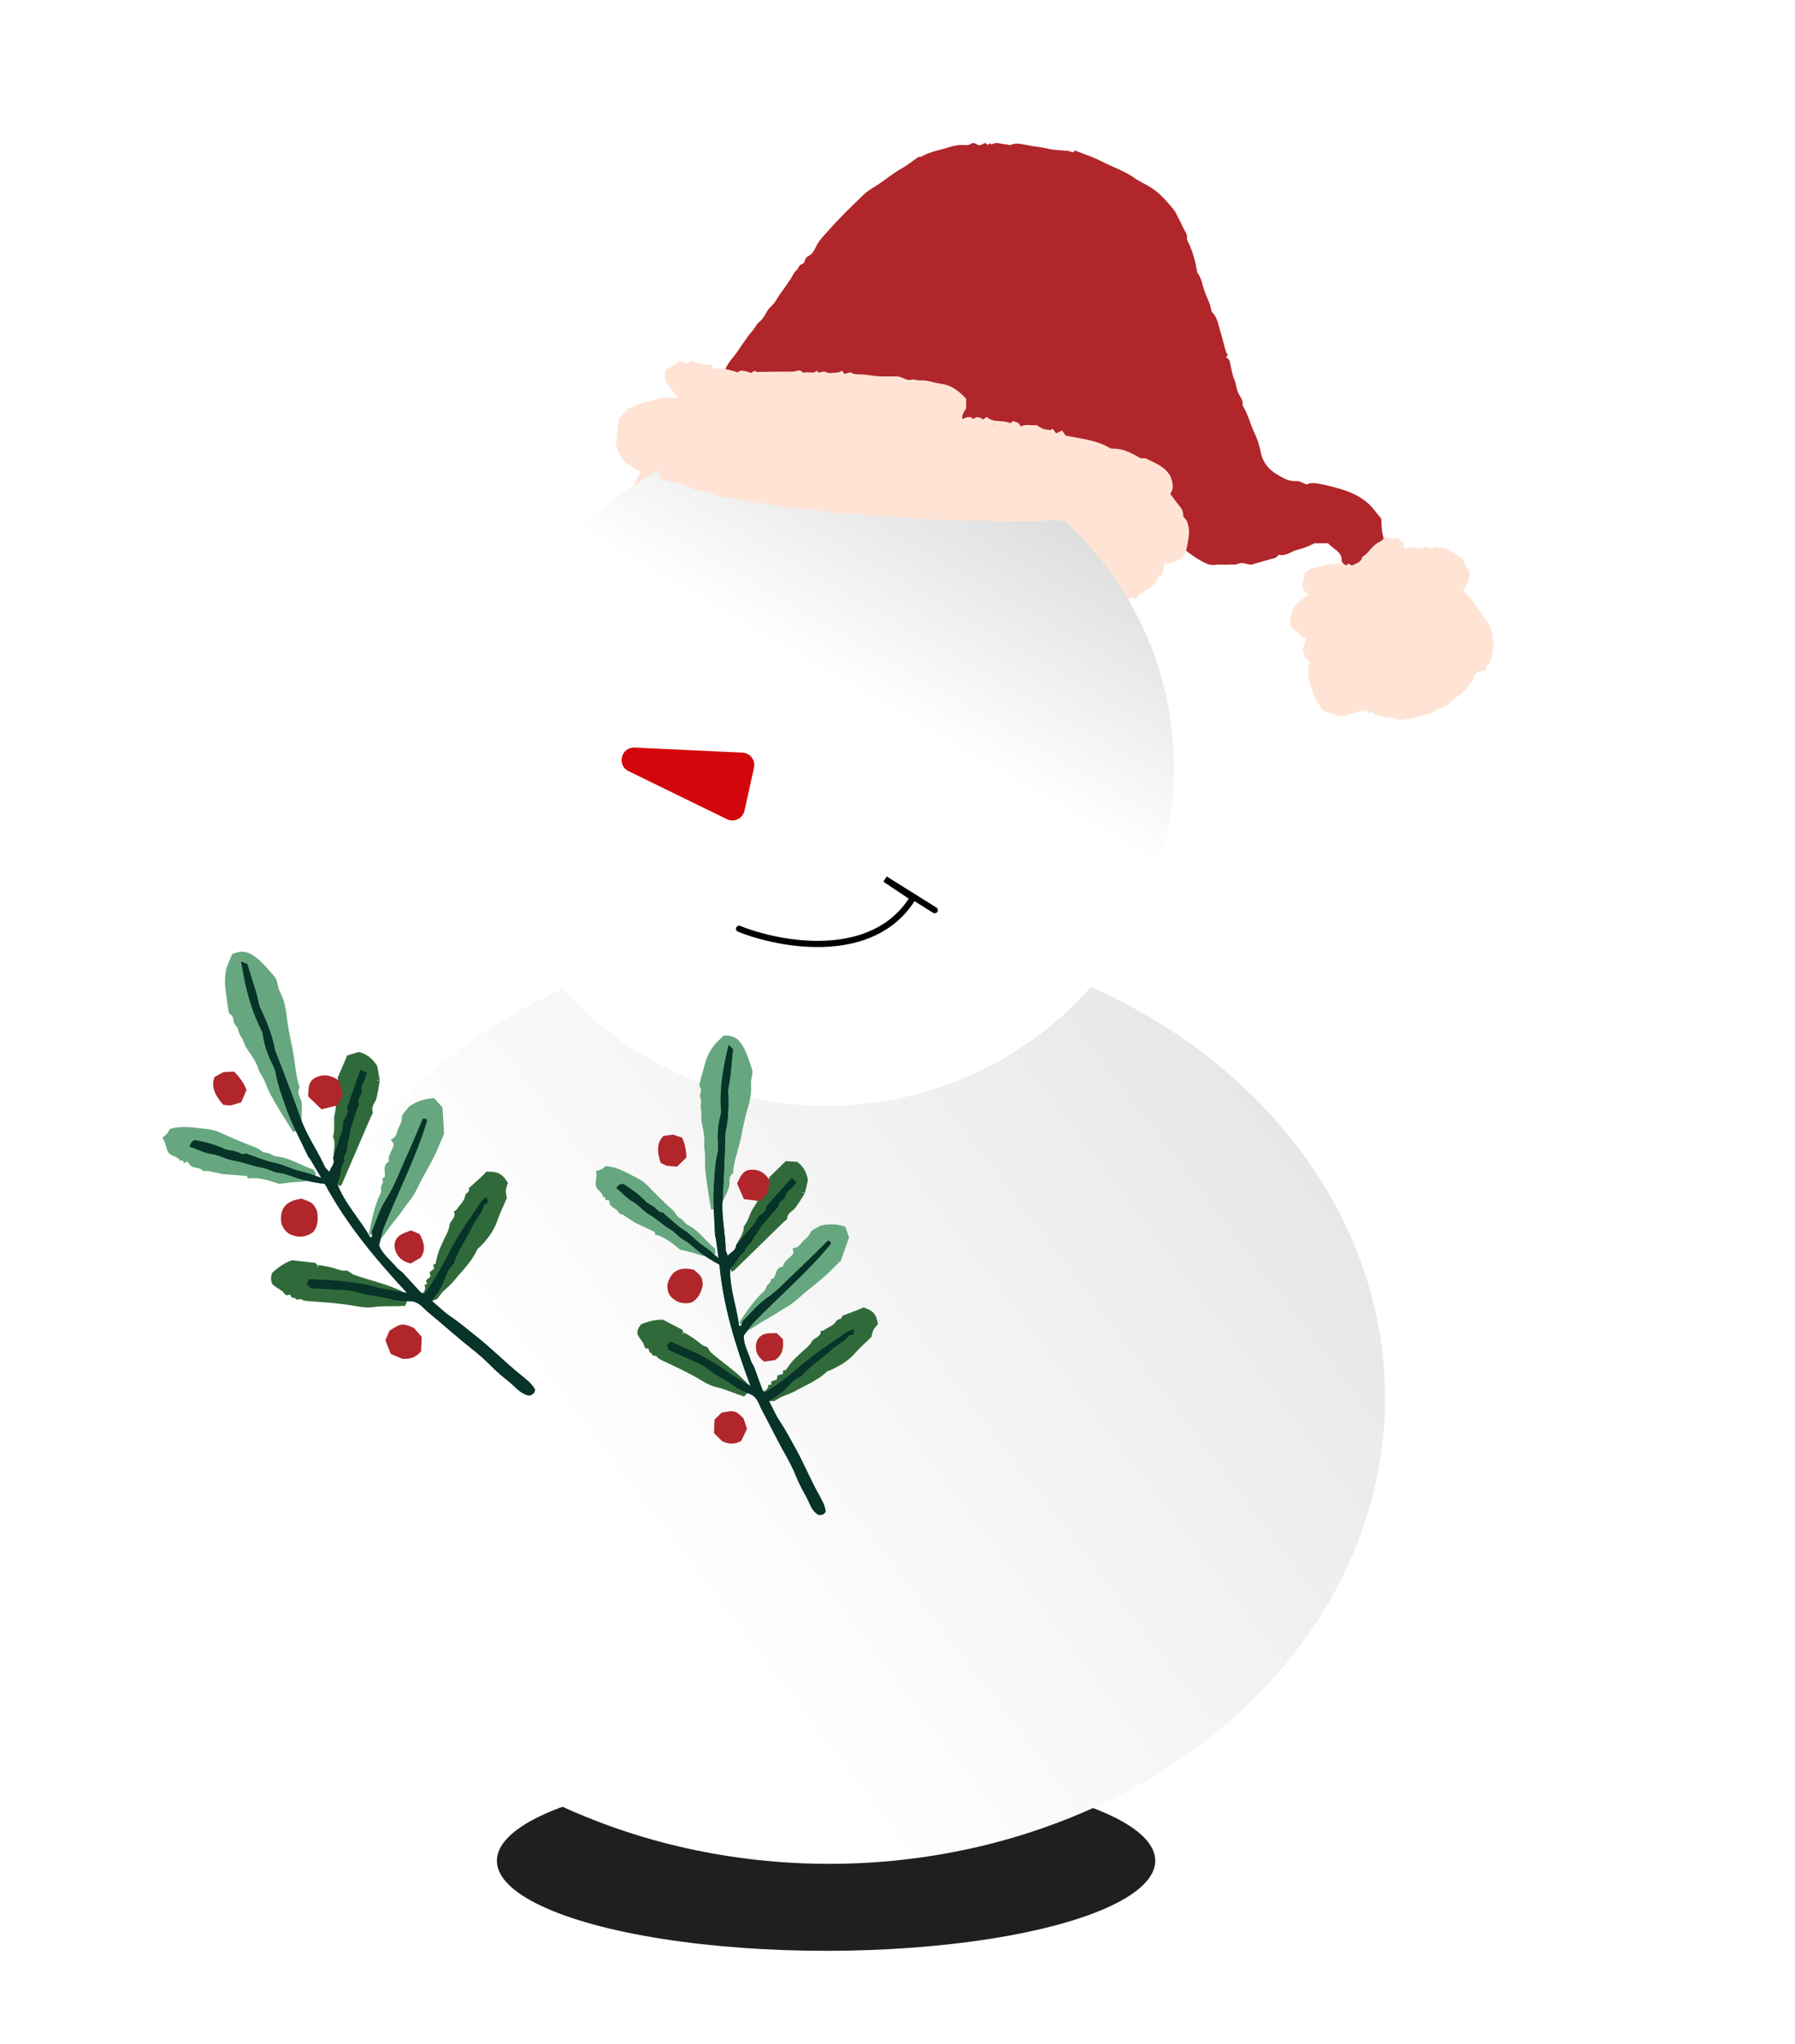 <svg width="289" height="329" viewBox="0 0 289 329" fill="none" xmlns="http://www.w3.org/2000/svg">
<g filter="url(#filter0_f_6123_56437)">
<ellipse cx="133" cy="299.5" rx="53" ry="14.5" fill="#1E2020"/>
</g>
<ellipse cx="133.5" cy="225" rx="89.5" ry="75" fill="url(#paint0_linear_6123_56437)"/>
<path d="M178.241 77.008C178.107 76.888 177.872 76.68 177.641 76.472C177.146 77.015 176.517 76.683 175.962 76.786C175.47 75.833 174.428 76.175 173.676 75.879C172.547 75.434 171.281 75.303 170.086 74.999C169.241 74.784 168.325 74.692 167.442 74.608C166.854 74.551 166.31 74.438 165.755 74.269C165.208 74.103 164.69 73.884 164.068 73.919C163.569 73.947 163.052 73.746 162.549 73.63C162.151 73.538 161.76 73.379 161.358 73.329C160.926 73.277 160.483 73.319 160.084 73.167C159.209 72.902 158.338 72.634 157.463 72.369C157.291 72.493 157.124 72.609 156.96 72.726C155.712 72.055 154.42 71.748 153.028 71.737C151.442 71.723 149.915 71.285 148.366 71.024C148.276 71.01 148.209 70.883 148.131 70.809C148.012 70.911 147.893 71.014 147.774 71.116C146.649 70.54 145.431 70.925 144.043 70.742C143.979 70.639 143.812 70.371 143.704 70.195H140.475C140.3 69.979 140.103 69.732 139.906 69.488C139.716 69.654 139.596 69.757 139.418 69.909C139.03 69.725 138.617 69.527 138.152 69.305C138.055 69.358 137.895 69.453 137.619 69.609C137.373 69.397 137.105 69.164 136.834 68.927C136.726 69.022 136.606 69.128 136.435 69.277C136.178 69.157 135.903 69.026 135.62 68.892C135.441 69.008 135.27 69.118 135.214 69.153C134.495 69.037 133.877 68.934 133.061 68.803C132.991 68.715 132.786 68.472 132.577 68.221C130.879 68.588 129.42 67.706 127.837 67.621C127.461 67.112 127.156 67.875 126.761 67.67C126.452 67.511 126.083 67.451 125.744 67.346C123.942 66.77 122.077 67.148 120.222 67.01C120.047 66.844 119.85 66.657 119.738 66.551C118.856 66.364 118.029 67.165 117.251 66.403H114.272C114.108 66.248 113.951 66.099 113.788 65.947C113.817 65.513 113.709 65.1 114.052 64.645C114.249 64.38 114.194 63.9 114.562 63.593C114.782 63.409 114.979 63.112 115.024 62.844C115.139 62.127 115.661 61.598 115.91 60.991C116.156 60.387 116.573 59.893 116.83 59.307C117.105 58.682 117.541 58.103 117.984 57.563C119.146 56.151 119.988 54.534 121.216 53.153C121.607 52.712 121.779 52.151 122.352 51.72C122.851 51.346 123.194 50.615 123.551 50.025C123.912 49.432 124.527 49.054 124.851 48.497C125.607 47.201 126.575 46.039 127.375 44.779C127.64 44.359 127.804 43.819 128.183 43.547C128.6 43.25 128.541 42.668 129.174 42.481C129.673 42.333 129.479 41.482 130.205 41.185C130.708 40.98 131.092 40.324 131.337 39.787C131.874 38.608 132.845 37.732 133.672 36.79C135.34 34.88 137.21 33.125 139.038 31.342C139.85 30.552 140.911 30.033 141.842 29.387C142.888 28.659 143.882 27.844 145.014 27.205C146.009 26.647 146.902 25.934 147.911 25.238C147.975 25.238 148.179 25.298 148.299 25.228C149.777 24.37 151.479 24.137 153.072 23.614C153.549 23.459 153.985 23.413 154.446 23.349C155.12 23.261 155.85 23.576 156.487 23.056C156.606 22.958 157.042 23.06 157.221 23.198C157.746 23.604 158.107 23.23 158.591 23C158.729 23.088 158.896 23.201 159.079 23.318C159.172 23.24 159.287 23.138 159.403 23.039C159.477 23.109 159.555 23.184 159.648 23.272C160.386 22.756 161.157 23.194 161.92 23.226C162.181 23.236 162.486 23.41 162.687 23.328C163.499 22.997 164.24 23.124 165.085 23.304C166.303 23.565 167.561 23.65 168.79 23.946C169.814 24.19 170.905 24.176 171.963 24.296C172.208 24.324 172.443 24.448 172.722 24.539C172.778 24.49 172.897 24.391 173.08 24.232C174.506 24.8 176.029 25.27 177.407 25.994C178.624 26.633 179.916 27.106 181.127 27.738C181.629 27.999 182.117 28.26 182.579 28.606C183.428 29.242 184.459 29.619 185.36 30.22C186.407 30.919 187.293 31.759 188.053 32.666C188.522 33.228 189.103 33.768 189.412 34.474C189.687 35.099 190.086 35.678 190.328 36.313C190.607 37.04 191.292 37.655 191.088 38.53C191.959 40.214 192.484 41.994 192.748 43.851C193.497 44.776 193.564 45.941 193.977 46.982C194.394 48.027 194.904 49.044 195.072 50.166C196.066 51.081 196.144 52.377 196.524 53.52C196.859 54.541 197.06 55.61 197.399 56.638C197.459 56.818 197.589 56.98 197.69 57.153C197.611 57.238 197.507 57.347 197.407 57.457C197.615 57.654 197.809 57.838 197.947 57.969C198.215 59.088 198.334 60.196 198.762 61.181C199.067 61.88 199.034 62.632 199.384 63.293C199.712 63.907 200.196 64.472 200.047 65.231C200.937 66.608 201.253 68.21 201.964 69.665C202.456 70.668 202.791 71.769 203.007 72.864C203.324 74.48 204.314 75.617 205.692 76.422C206.593 76.952 207.531 77.531 208.749 77.432C209.252 77.393 209.792 77.778 210.361 77.986C210.976 77.665 211.624 77.739 212.394 77.87C213.53 78.06 214.625 78.367 215.708 78.675C217.399 79.155 219 79.893 220.296 81.05C221.03 81.707 221.584 82.537 222.385 83.483C222.445 84.196 222.396 85.181 222.638 86.096C223.014 87.518 222.757 88.966 222.996 90.364C223.148 91.271 223.286 92.161 223.26 93.068C223.249 93.396 223.081 93.721 222.97 94.099C223.078 94.353 223.208 94.667 223.402 95.126C223.014 95.328 222.623 95.532 222.236 95.734C221.998 95.928 221.555 95.928 221.424 95.928C219.775 95.504 218.948 94.466 217.976 93.587V92.722C217.302 91.924 216.669 91.169 215.995 90.371C216.2 88.821 214.603 88.387 213.835 87.448H211.616C210.715 87.928 209.78 88.27 208.764 88.531C207.784 88.786 206.976 89.605 205.9 89.29C205.621 89.555 205.427 89.739 205.383 89.778C204.161 90.12 203.122 90.41 202.087 90.699C201.842 90.77 201.588 90.907 201.346 90.886C200.732 90.837 199.995 90.473 199.537 90.681C198.87 90.989 198.263 90.833 197.634 90.886C196.975 90.943 196.293 90.819 195.645 90.918C194.651 91.066 193.903 90.537 193.158 90.145C192.197 89.644 191.374 88.909 190.481 88.291C190.034 87.981 189.382 87.875 189.33 87.197C188.57 87.186 188.477 86.53 188.183 86.099C187.174 84.627 186.131 83.169 185.591 81.464C185.569 79.511 184.053 78.773 182.787 77.887C182.43 77.637 181.927 77.389 181.518 77.425C180.415 77.517 179.399 77.139 178.233 76.998L178.241 77.008Z" fill="#B0262B"/>
<path d="M187.516 90.777C187.327 91.547 187.159 92.214 186.988 92.906C186.861 92.8 186.746 92.705 186.582 92.567C186.202 94.23 184.683 94.879 183.398 95.695C183.149 95.85 182.97 96.751 182.337 96.069C181.935 96.27 181.54 96.493 181.127 96.669C180.71 96.846 180.266 97.107 179.838 97.111C178.796 97.118 177.868 97.58 176.841 97.637C176.178 97.675 175.534 97.923 174.875 98.053C174.569 98.117 174.204 98.244 173.944 98.148C172.38 97.591 170.939 97.986 169.501 98.555C169.021 98.329 168.187 98.329 167.39 98.555C167.271 98.452 167.152 98.346 167.036 98.247C166.917 98.35 166.798 98.456 166.627 98.604C166.459 98.526 166.273 98.438 166.008 98.314C165.271 98.456 164.649 98.173 164.325 98.364C163.763 98.692 163.551 97.986 163.022 98.198C162.557 98.385 161.935 98.254 161.384 98.219C161.257 98.212 161.145 98.021 161.078 97.961C160.576 98.06 160.073 98.3 159.678 98.194C159.287 98.088 158.904 98.166 158.528 98.057C158.23 97.969 157.813 97.827 157.604 97.947C156.558 98.562 155.504 98.24 154.562 97.88C153.895 97.623 153.218 98.311 152.666 97.693C151.933 98.117 151.318 97.51 150.637 97.464C150.268 97.439 149.874 97.404 149.494 97.333C148.399 97.121 147.263 97.125 146.157 96.966C145.666 96.895 145.208 96.63 144.716 96.45C144.098 96.807 143.376 96.765 142.646 96.525C142.259 96.397 141.737 96.009 141.54 96.129C141.082 96.408 140.829 95.995 140.475 96.03C140.036 96.076 139.593 96.041 139.15 96.041C138.677 95.593 138.099 95.462 137.437 95.391C136.081 95.25 134.733 95.021 133.396 94.766C132.957 94.682 132.559 94.406 132.011 94.156C131.62 94.156 131.065 94.156 130.514 94.156C129.885 93.446 129.017 93.259 128.105 93.22C127.252 93.181 126.385 93.333 125.584 92.902C125.227 92.708 124.851 92.539 124.463 92.348C124.43 92.443 124.363 92.627 124.292 92.828C123.901 92.525 123.797 92.094 123.588 92.044C122.482 91.79 121.566 91.112 120.386 90.978C119.358 90.858 118.338 90.47 117.522 89.799C115.869 89.315 114.432 88.691 112.994 88.069C112.384 87.681 111.848 87.158 111.315 86.639H110.615C110.209 86.219 109.8 85.799 109.36 85.344C109.189 85.471 109.081 85.549 108.947 85.647C108.135 85.164 107.871 84.119 106.906 83.773C106.634 82.961 105.778 82.809 105.134 82.587C103.879 82.152 103.015 81.496 102.419 80.334C101.972 79.466 102.289 78.618 102.091 77.859C102.445 77.224 102.754 76.662 103.112 76.013C102.345 75.515 101.496 75.021 100.714 74.449C99.898 73.852 99.775 72.821 99.146 71.995C99.28 70.611 99.425 69.15 99.585 67.515C100.055 66.961 100.654 66.251 101.209 65.598C101.492 65.598 101.708 65.662 101.816 65.588C102.996 64.79 104.396 64.634 105.752 64.331C106.143 64.242 106.497 64.006 106.888 63.829C107.524 64.182 108.262 63.964 109.125 64.062C108.727 63.533 108.403 63.123 108.101 62.696C107.781 62.244 107.483 61.782 107.104 61.21V59.66C107.852 59.159 108.668 58.611 109.461 58.082C110.161 58.424 110.786 58.661 111.308 58.025C112.406 58.477 113.43 58.901 114.599 58.636C114.689 58.88 114.756 59.06 114.856 59.332C116.156 59.222 117.433 59.459 118.74 59.942C118.9 59.861 119.135 59.642 119.351 59.656C119.809 59.688 120.297 59.773 120.699 59.967C121.134 60.175 121.391 59.377 121.797 59.868C123.756 59.847 125.718 59.801 127.677 59.819C128.172 59.822 128.731 59.325 129.196 59.932C129.252 60.006 129.516 59.967 129.676 59.942C130.295 59.847 130.991 60.211 131.523 59.649C131.855 60.359 132.447 59.561 132.983 59.889C133.452 60.175 134.272 59.967 134.934 59.939C135.124 59.932 135.307 59.787 135.556 59.678C135.675 59.819 135.843 60.017 135.988 60.186C136.383 60.098 136.826 59.861 137.02 59.981C137.627 60.355 138.267 60.211 138.893 60.271C139.79 60.355 140.68 60.518 141.577 60.567C142.516 60.62 143.458 60.574 144.4 60.581C144.556 60.581 144.716 60.61 144.865 60.656C145.45 60.832 146.124 61.288 146.593 61.143C147.204 60.956 147.64 61.277 148.168 61.231C149.282 61.139 150.328 61.619 151.4 61.754C153.013 61.955 154.137 62.745 155.169 63.794C155.281 63.911 155.403 64.016 155.552 64.158V65.729C155.28 66.219 154.785 66.71 154.953 67.452C155.586 67.183 156.163 66.865 156.714 67.452C157.239 66.964 157.746 67.137 158.271 67.533C158.446 67.406 158.613 67.286 158.866 67.106C159.909 68.112 161.451 67.529 162.691 68.119C162.81 68.02 162.929 67.918 163.115 67.759C163.547 67.981 164.191 67.967 164.296 68.656C165.145 68.221 166.064 68.525 166.869 68.419C167.282 68.652 167.621 68.895 168.001 69.04C168.321 69.16 168.689 69.167 169.162 69.242C169.14 69.259 169.255 69.16 169.457 68.994C169.646 69.242 169.844 69.489 170.045 69.75C170.391 69.588 170.663 69.46 171.013 69.294C171.203 69.573 171.382 69.838 171.56 70.103C174.044 70.643 176.58 70.798 178.822 72.193C180.516 72.193 181.424 72.479 183.636 73.76C183.968 73.76 184.299 73.76 184.441 73.76C185.908 74.551 187.461 74.989 188.421 76.609C188.652 77.347 189.192 78.378 188.406 79.494C188.704 79.889 189.021 80.281 189.304 80.691C189.777 81.386 190.54 81.919 190.484 82.911C190.466 83.233 190.957 83.55 191.099 83.91C191.586 85.153 191.49 86.089 191.154 87.734C191.024 88.383 190.991 89.037 190.518 89.527C189.866 90.202 189.01 90.562 188.056 90.71C187.855 90.742 187.65 90.759 187.524 90.773L187.516 90.777ZM159.894 68.221C160.006 68.327 160.114 68.327 160.226 68.327C160.114 68.221 160.006 68.221 159.894 68.221Z" fill="#FFE4D6"/>
<path d="M210.905 106.42C210.733 106.318 210.424 106.138 210.134 105.965C210.022 105.513 209.91 105.036 209.761 104.426C209.817 104.256 209.933 103.935 210.033 103.61C210.119 103.335 210.19 103.056 210.29 102.692C210.119 102.678 209.862 102.653 209.639 102.632C209.3 102.244 209.05 101.728 208.629 101.513C207.553 100.969 207.62 100.147 207.814 99.254C207.896 98.869 208.019 98.491 208.123 98.106C208.618 96.962 209.884 96.486 210.726 95.532C210.532 95.48 210.383 95.441 210.193 95.388C209.154 94.396 210.044 93.259 210.059 92.157C210.417 91.928 210.8 91.681 211.065 91.511C212.141 91.268 213.105 91.052 214.062 90.826C214.338 90.759 214.606 91.067 214.93 90.745C215.086 90.59 215.567 90.685 215.894 90.728C216.233 90.773 216.796 91.042 216.859 90.954C217.231 90.434 217.384 91.126 217.805 90.975C218.296 90.668 219.167 90.533 219.331 89.633C220.43 89.033 220.869 87.773 222.065 87.247C222.489 87.059 222.802 86.65 223.167 86.343C223.725 86.968 224.511 86.456 225.118 86.66C225.423 86.929 225.706 87.176 226.038 87.466V88.274C226.466 88.168 226.805 88.083 227.207 87.984C227.337 88.03 227.572 88.193 227.806 88.189C228.372 88.175 228.998 88.394 229.486 87.914C230.007 88.352 230.532 88.33 231.068 87.939C231.567 88.348 232.226 88.041 232.722 88.235C233.429 88.51 234.047 88.994 234.703 89.393C234.963 89.552 235.213 89.721 235.589 89.969C235.671 90.191 235.779 90.569 235.946 90.918C236.095 91.232 236.308 91.518 236.606 91.999C236.803 93.036 236.133 94.067 235.608 95.133C237.328 96.577 238.117 98.325 239.264 99.818C239.934 100.694 240.307 101.626 240.277 102.727C240.266 103.151 240.687 103.656 240.549 103.995C240.132 105.033 240.478 106.335 239.346 107.144C239.197 107.25 239.253 107.617 239.212 107.864C238.389 108.168 237.201 108.051 237.265 109.375C236.404 110.145 236.036 111.296 234.96 111.906C234.461 112.192 234.01 112.591 233.619 113.008C232.789 113.901 231.43 113.94 230.555 114.759C230.365 114.936 229.97 114.921 229.672 114.996C228.559 115.271 227.456 115.635 226.321 115.786C225.736 115.864 224.995 116.115 224.474 115.507C223.431 115.716 222.489 115.133 221.469 115.172C221.271 114.989 221.078 114.801 220.854 114.59C220.746 114.671 220.635 114.756 220.497 114.861C220.281 114.667 220.054 114.462 219.83 114.261C219.715 114.36 219.599 114.455 219.484 114.551C219.395 114.466 219.316 114.392 219.227 114.307C218.013 114.876 217.012 115.186 215.865 115.225C214.781 115.264 214.029 114.53 213.046 114.427C212.595 113.714 212.078 113.033 211.716 112.281C211.337 111.49 211.035 110.653 210.838 109.806C210.581 108.719 210.584 107.613 210.908 106.413L210.905 106.42Z" fill="#FFE4D6"/>
<ellipse cx="133" cy="123.5" rx="56" ry="54.5" fill="url(#paint1_linear_6123_56437)"/>
<path d="M102.176 120.332L119.533 121.139C120.772 121.197 121.66 122.357 121.393 123.568L119.866 130.487C119.587 131.751 118.199 132.421 117.036 131.853L101.206 124.127C99.254 123.175 100.006 120.231 102.176 120.332Z" fill="#D3070B"/>
<path d="M119 149.5C125.667 152.167 140.6 154.9 147 144.5L142.5 141.5L150.5 146.5" stroke="black" stroke-linecap="round"/>
<path d="M183.151 80.945C182.98 81.246 182.829 81.506 182.674 81.776C182.56 81.735 182.455 81.698 182.307 81.644C181.965 82.293 180.593 82.546 179.433 82.865C179.208 82.925 179.046 83.277 178.475 83.011C178.112 83.089 177.755 83.176 177.382 83.245C177.006 83.314 176.606 83.416 176.219 83.417C175.278 83.42 174.44 83.6 173.513 83.623C172.914 83.638 172.332 83.734 171.737 83.785C171.462 83.81 171.132 83.859 170.897 83.822C169.485 83.605 168.184 83.759 166.886 83.981C166.452 83.892 165.699 83.892 164.98 83.981C164.872 83.941 164.765 83.899 164.66 83.861C164.553 83.901 164.445 83.942 164.291 84C164.139 83.97 163.971 83.935 163.732 83.887C163.067 83.942 162.505 83.832 162.213 83.906C161.705 84.034 161.514 83.759 161.036 83.841C160.616 83.915 160.055 83.864 159.557 83.85C159.443 83.847 159.342 83.773 159.281 83.749C158.827 83.788 158.373 83.882 158.017 83.84C157.664 83.799 157.318 83.829 156.978 83.786C156.709 83.752 156.333 83.697 156.144 83.744C155.2 83.984 154.248 83.858 153.398 83.718C152.796 83.617 152.184 83.886 151.686 83.644C151.024 83.81 150.469 83.573 149.854 83.555C149.521 83.545 149.165 83.531 148.822 83.504C147.834 83.421 146.808 83.423 145.81 83.361C145.366 83.333 144.952 83.23 144.509 83.159C143.951 83.299 143.298 83.282 142.639 83.188C142.29 83.139 141.819 82.987 141.641 83.034C141.227 83.143 140.999 82.982 140.679 82.996C140.283 83.013 139.883 83 139.483 83C139.056 82.825 138.534 82.774 137.936 82.746C136.712 82.691 135.495 82.602 134.288 82.502C133.892 82.469 133.532 82.362 133.038 82.264C132.685 82.264 132.184 82.264 131.686 82.264C131.118 81.987 130.335 81.914 129.511 81.899C128.741 81.884 127.958 81.943 127.235 81.775C126.912 81.699 126.572 81.633 126.223 81.558C126.193 81.596 126.132 81.667 126.068 81.746C125.715 81.627 125.621 81.459 125.433 81.44C124.434 81.341 123.607 81.076 122.541 81.024C121.614 80.977 120.692 80.825 119.956 80.564C118.463 80.375 117.166 80.131 115.868 79.888C115.317 79.737 114.833 79.533 114.352 79.33H113.72C113.353 79.166 112.983 79.002 112.587 78.825C112.432 78.874 112.335 78.905 112.214 78.943C111.481 78.754 111.242 78.347 110.371 78.212C110.126 77.895 109.352 77.835 108.771 77.749C107.638 77.579 106.858 77.323 106.32 76.87C105.917 76.531 106.202 76.2 106.024 75.904C106.344 75.656 106.623 75.437 106.945 75.183C106.253 74.989 105.486 74.796 104.78 74.573C104.044 74.34 103.933 73.938 103.365 73.615C103.486 73.075 103.617 72.505 103.762 71.867C104.185 71.65 104.726 71.373 105.227 71.118C105.483 71.118 105.678 71.143 105.775 71.114C106.841 70.803 108.105 70.742 109.329 70.624C109.682 70.589 110.001 70.497 110.354 70.428C110.929 70.566 111.595 70.481 112.375 70.519C112.015 70.312 111.723 70.153 111.45 69.986C111.161 69.809 110.892 69.629 110.549 69.406V68.801C111.225 68.605 111.961 68.392 112.677 68.185C113.31 68.319 113.874 68.411 114.345 68.163C115.337 68.339 116.261 68.505 117.317 68.401C117.398 68.496 117.458 68.567 117.549 68.673C118.722 68.63 119.875 68.722 121.056 68.911C121.2 68.879 121.412 68.794 121.607 68.799C122.02 68.812 122.461 68.845 122.824 68.921C123.217 69.002 123.449 68.691 123.816 68.882C125.584 68.874 127.356 68.856 129.124 68.863C129.571 68.864 130.076 68.67 130.496 68.907C130.546 68.936 130.785 68.921 130.93 68.911C131.488 68.874 132.116 69.016 132.597 68.797C132.896 69.074 133.431 68.762 133.915 68.89C134.339 69.002 135.078 68.921 135.677 68.91C135.848 68.907 136.013 68.85 136.238 68.808C136.346 68.863 136.497 68.94 136.628 69.006C136.985 68.972 137.385 68.879 137.56 68.926C138.108 69.072 138.686 69.016 139.251 69.039C140.061 69.072 140.864 69.136 141.675 69.155C142.522 69.176 143.372 69.158 144.223 69.16C144.364 69.16 144.509 69.171 144.643 69.189C145.171 69.258 145.78 69.436 146.203 69.38C146.755 69.307 147.148 69.432 147.625 69.414C148.63 67.794 149.575 67.982 150.543 68.034C151.999 68.113 153.015 68.421 153.946 68.831C154.047 68.876 154.158 68.918 154.292 68.973V69.586C154.047 69.777 153.6 69.969 153.751 70.258C154.322 70.153 154.843 70.029 155.341 70.258C155.815 70.068 156.272 70.135 156.746 70.29C156.904 70.24 157.056 70.193 157.284 70.123C158.226 70.516 159.617 70.288 160.737 70.519C160.845 70.48 160.952 70.44 161.12 70.378C161.51 70.465 162.092 70.459 162.186 70.728C162.953 70.558 163.783 70.677 164.509 70.636C164.882 70.727 165.188 70.822 165.531 70.878C165.82 70.925 166.153 70.928 166.58 70.957C166.56 70.964 166.664 70.925 166.846 70.86C167.017 70.957 167.195 71.053 167.377 71.155C167.69 71.092 167.935 71.042 168.251 70.977C168.422 71.086 168.584 71.189 168.745 71.293C170.988 71.504 173.277 73.148 175.301 73.692C176.831 73.692 177.651 73.804 179.648 74.304C179.947 74.304 180.247 74.304 180.374 74.304C181.699 74.613 183.101 74.784 183.968 75.416C184.177 75.704 184.664 76.106 183.955 76.542C184.224 76.696 184.51 76.849 184.765 77.009C185.192 77.28 185.881 77.488 185.831 77.875C185.814 78.001 186.258 78.125 186.386 78.265C186.826 78.75 186.739 79.115 186.436 79.758C186.318 80.011 186.288 80.266 185.861 80.457C185.273 80.721 184.499 80.861 183.639 80.919C183.457 80.931 183.272 80.938 183.158 80.944L183.151 80.945ZM158.212 70.558C158.313 70.6 158.41 70.6 158.511 70.6C158.41 70.558 158.313 70.558 158.212 70.558Z" fill="#FFE4D6"/>
<path d="M51.085 203.615C52.439 203.726 53.58 204.047 54.707 204.402C55.059 204.511 55.351 204.57 55.739 204.512C56.026 204.467 56.393 204.858 56.85 205.134C59.672 206.167 62.566 206.685 65.083 208.046C65.335 208.336 65.559 208.596 65.792 208.865L65.212 210.214C65.091 210.21 64.929 210.186 64.768 210.2C63.239 210.329 61.709 210.139 60.157 210.385C58.876 210.588 57.443 210.239 56.08 210.033C54.219 209.751 52.338 209.63 50.461 209.481C49.759 209.424 49.061 209.477 48.409 209.105C48.285 209.035 48.031 209.181 47.838 209.23C47.382 208.823 47.267 208.879 47.155 208.941C46.772 208.648 46.734 208.506 46.693 208.358C46.504 208.408 46.316 208.455 46.126 208.506C45.686 208.189 45.627 207.968 45.483 207.859C44.978 207.484 44.395 207.194 43.935 206.777C43.724 206.583 43.673 206.174 43.638 205.854C43.61 205.594 43.712 205.323 43.779 204.925C44.762 203.97 45.825 203.276 46.966 202.844C48.295 202.992 49.472 203.124 50.783 203.273C50.791 203.277 50.923 203.455 51.083 203.618C51.052 203.766 51.094 203.889 51.137 204.011C51.23 203.837 51.169 203.724 51.083 203.618L51.085 203.615Z" fill="#316A3A"/>
<path d="M48.424 181.743C47.911 181.935 47.569 182.065 47.207 182.199C45.824 180.028 44.562 178.069 43.477 176.025C43.102 175.317 42.857 174.525 42.503 173.778C42.217 173.187 41.77 172.666 41.591 172.007C41.423 171.396 41.063 170.821 40.732 170.262C40.383 169.67 39.933 169.136 39.591 168.538C39.322 168.067 39.212 167.511 38.924 167.053C38.656 166.631 38.432 166.257 38.344 165.745C38.261 165.283 37.676 164.883 37.614 164.425C37.55 163.941 37.563 163.563 37.073 163.268C36.904 163.166 36.812 162.853 36.778 162.625C36.592 161.413 36.421 160.199 36.273 158.982C36.103 157.617 36.303 156.089 36.757 155.035C36.968 154.544 37.179 154.054 37.39 153.564C38.792 152.941 39.921 153.058 41.261 154.139C42.408 155.059 43.281 156.161 44.21 157.207C44.749 157.81 44.661 158.888 45.07 159.645C45.814 161.027 46.054 162.523 46.216 163.981C46.409 165.714 46.824 167.406 47.153 169.109C47.536 171.097 47.573 173.139 48.261 175.081C47.644 175.957 48.496 176.727 48.569 177.56C48.69 178.966 48.471 180.316 48.423 181.746L48.424 181.743Z" fill="#66A77F"/>
<path d="M61.313 199.416L59.409 198.611C59.872 196.345 60.263 194.088 61.301 192.013C61.435 191.743 61.291 191.351 61.351 191.032C61.416 190.693 61.765 190.261 61.643 190.07C61.331 189.581 61.936 189.632 61.959 189.337C62.026 188.516 61.568 187.525 62.619 186.98C62.364 185.949 63.213 185.253 63.401 184.174C63.301 184.014 63.113 183.703 62.919 183.386C63.904 183.11 63.852 182.26 64.12 181.659C64.369 181.102 64.714 180.595 64.705 179.868C64.697 179.328 65.371 178.794 65.837 178.124C67.107 177.247 68.465 176.796 69.912 176.772C70.326 177.234 70.743 177.698 71.239 178.253C71.317 179.514 71.403 180.897 71.505 182.461C71.044 183.534 70.55 184.806 69.955 186.031C69.353 187.271 68.652 188.469 67.994 189.681C67.362 190.843 66.87 192.112 66.05 193.133C65.216 194.174 64.515 195.307 63.647 196.334C62.83 197.304 62.156 198.417 61.311 199.411L61.313 199.416Z" fill="#66A77F"/>
<path d="M26.116 183.144C26.441 182.864 26.723 182.673 26.934 182.423C27.116 182.212 27.216 181.937 27.331 181.733C29.252 181.107 31.148 181.509 33.026 181.689C33.846 181.765 34.642 181.928 35.427 182.286C37.338 183.16 39.273 183.996 41.24 184.728C41.808 184.937 42.117 185.495 42.825 185.525C43.396 185.548 43.953 186.076 44.536 186.135C46.723 186.354 48.499 187.646 50.506 188.264C50.658 188.555 50.796 188.814 50.895 189.004C50.121 190.223 48.931 190.173 47.775 190.246C46.913 190.299 46.059 190.426 44.949 190.549C43.467 190.083 41.745 189.425 39.919 189.685C39.831 189.478 39.783 189.366 39.745 189.276C38.506 189.183 37.283 189.093 35.741 188.976C35.208 188.855 34.352 188.641 33.492 188.469C33.22 188.415 32.773 188.588 32.667 188.456C32.114 187.791 31.139 188.127 30.593 187.53C30.445 187.368 30.343 187.163 30.22 186.985C29.958 187.066 29.789 187.121 29.617 187.174C29.571 187.081 29.519 186.98 29.408 186.763C29.309 186.782 29.18 186.807 29.001 186.844C28.636 186.027 27.477 186.212 27.026 185.351C26.654 184.635 26.697 183.83 26.127 183.14L26.116 183.144Z" fill="#66A77F"/>
<path d="M70.407 209.073C70.206 209.15 69.866 209.276 69.465 209.429L67.98 208.8C67.857 208.126 68.802 207.606 68.303 206.859C68.459 206.79 68.616 206.721 68.766 206.658C68.702 206.479 68.647 206.312 68.572 206.097C68.824 205.89 69.082 205.681 69.32 205.485C69.264 205.226 69.218 205.006 69.165 204.762C69.392 204.592 69.614 204.424 69.903 204.207C69.849 204.014 69.792 203.798 69.733 203.577C69.876 203.52 70.038 203.449 70.115 203.417C70.278 202.754 70.394 202.149 70.583 201.571C70.77 201.01 71.04 200.479 71.275 199.933C71.649 199.064 72.245 198.217 72.334 197.314C72.421 196.449 73.561 195.96 73.064 194.965C73.062 194.96 73.411 194.864 73.481 194.745C73.94 193.963 74.78 193.391 74.895 192.429C74.953 191.956 75.762 191.88 75.46 191.264C76.157 190.636 76.862 190.01 77.553 189.374C77.798 189.151 78.02 188.901 78.315 188.594C79.988 188.566 80.763 188.737 81.773 190.393C81.674 190.739 81.488 191.161 81.444 191.6C81.409 191.977 81.539 192.372 81.609 192.851C81.109 194.012 80.488 195.234 80.053 196.519C79.49 198.185 78.442 199.502 77.236 200.734C77.122 200.851 76.927 200.926 76.868 201.062C75.979 203.096 74.337 204.601 72.968 206.296C72.486 206.89 71.848 207.361 71.31 207.913C71.035 208.193 70.821 208.534 70.399 209.07L70.407 209.073Z" fill="#316A3A"/>
<path d="M61.143 173.916C60.984 175.012 60.809 175.84 60.642 176.671C60.488 177.451 59.672 178.029 60.013 178.975C60.088 179.19 59.822 179.513 59.705 179.786C58.158 183.38 56.609 186.977 55.062 190.571C55.021 190.667 54.922 190.738 54.739 190.944C54.311 190.589 53.887 190.235 53.451 189.877C53.573 188.878 53.921 187.858 53.753 186.911C53.51 185.566 54.219 184.245 53.599 182.937C54.028 181.759 53.618 180.479 53.893 179.323C54.166 178.162 54.118 177.009 54.246 175.856C54.334 175.083 54.679 174.345 54.346 173.507L55.904 169.887C56.406 169.733 56.98 169.558 57.758 169.321C58.818 169.577 59.914 170.224 60.731 171.585C60.859 172.245 61.04 173.153 61.147 173.917C60.926 173.798 60.797 173.835 60.673 173.869C60.855 173.964 60.973 173.909 61.147 173.917L61.143 173.916Z" fill="#316A3A"/>
<path d="M38.888 154.795L39.825 155.191C40.411 157.317 41.26 159.423 41.688 161.643C41.776 162.103 42.048 162.536 42.246 162.982C43.107 164.923 43.895 166.886 44.247 168.978C45.195 171.423 46.011 173.532 46.805 175.65C47.369 177.144 47.911 178.645 48.448 180.149C49.405 182.837 51.123 185.18 52.283 187.776C52.413 188.065 52.721 188.287 53.043 188.646C53.217 187.861 54.045 187.34 53.651 186.389C54.192 184.753 54.594 183.429 55.066 182.134C55.299 181.487 55.068 180.78 55.471 180.14C55.79 179.63 56.202 179.051 55.875 178.346C56.627 176.219 57.317 174.259 58.024 172.236L59.076 172.681C58.995 172.899 58.873 173.152 58.809 173.417C58.642 174.131 58.023 174.662 58.218 175.559C58.363 176.235 57.337 176.825 57.762 177.693C57.799 177.765 57.672 177.903 57.632 178.017C57.199 179.328 56.751 180.633 56.354 181.955C56.229 182.373 56.257 182.834 56.174 183.269C56.089 183.708 55.83 184.047 55.904 184.593C56.007 185.355 55.11 186.004 55.432 186.89C54.655 187.968 54.94 189.383 54.282 190.499C55.471 193.734 57.965 196.235 59.637 199.212C59.788 199.093 59.943 199.028 59.948 198.952C59.966 198.733 59.921 198.509 59.893 198.175C60.596 196.542 61.124 194.661 62.151 193.087C63.483 191.045 64.259 188.79 65.257 186.619C66.248 184.464 67.145 182.264 68.097 180.052C68.272 180.069 68.446 180.086 68.588 180.103C68.648 180.237 68.754 180.36 68.73 180.437C66.949 186.324 64.113 191.786 61.828 197.473C61.472 198.364 61.317 199.335 61.029 200.416C61.512 201.844 62.876 202.827 63.892 204.049C64.18 204.393 64.615 204.616 64.921 204.947C65.852 205.946 66.743 206.976 67.677 207.968C67.826 208.127 68.113 208.166 68.367 208.273C69.703 206.381 70.884 204.449 71.918 202.395C72.806 200.627 73.838 198.893 74.922 197.217C75.654 196.085 76.477 195.008 77.162 193.838C77.404 193.422 77.831 193.106 78.272 192.639C78.379 192.95 78.467 193.209 78.578 193.54C78.329 193.709 77.954 193.82 77.897 194.027C77.527 195.339 76.528 196.302 75.969 197.503C75.038 199.51 73.682 201.311 73.01 203.441C71.849 204.461 71.655 205.987 70.954 207.246C70.542 207.982 70.025 208.657 69.533 209.39C70.623 210.313 71.556 211.256 72.645 211.983C73.994 212.885 75.207 213.946 76.473 214.935C78.992 216.903 81.234 219.189 83.71 221.204C84.62 221.946 85.553 222.593 86.162 223.687C86.084 223.868 86.039 224.119 85.889 224.278C85.743 224.438 85.49 224.51 85.317 224.606C85.161 224.589 85.042 224.591 84.932 224.561C83.671 224.224 82.926 223.173 81.984 222.421C80.972 221.61 79.957 220.775 79.032 219.826C78.141 218.913 77.138 218.027 76.098 217.208C73.676 215.299 71.387 213.228 69.011 211.265C68.168 210.568 67.515 209.599 66.324 209.457C65.299 209.372 64.235 209.44 63.263 209.169C61.34 208.63 59.34 208.555 57.418 207.951C56.188 207.561 54.813 207.637 53.5 207.535C52.363 207.446 51.222 207.399 49.992 207.328C49.872 207.194 49.646 206.95 49.392 206.677L49.722 205.911C51.835 206.038 53.965 206.033 56.048 206.338C57.418 206.539 58.807 206.682 60.173 207.082C61.834 207.566 63.58 207.747 65.543 208.107C60.394 202.574 55.74 196.967 52.307 190.556C50.799 190.372 49.431 190.102 48.063 189.698C47.036 189.394 46.019 188.89 44.996 188.78C43.926 188.663 43.067 188.055 42.088 187.907C40.559 187.674 39.139 187.021 37.637 186.8C36.408 186.619 35.359 185.906 34.213 185.765C32.896 185.6 31.836 184.973 30.53 184.56C30.656 184.269 30.702 184.036 30.84 183.872C30.98 183.705 31.208 183.609 31.365 183.506C33.017 183.812 34.571 184.217 36.057 184.907C36.623 185.172 37.309 185.17 37.928 185.345C38.493 185.506 38.995 185.954 39.646 185.684C39.724 185.652 39.869 185.778 39.983 185.818C41.411 186.296 42.81 186.914 44.27 187.2C45.721 187.487 46.993 188.23 48.383 188.531C49.432 188.761 50.425 189.12 51.742 189.603C51.034 188.402 50.491 187.47 49.94 186.549C49.853 186.403 49.694 186.297 49.622 186.149C48.454 183.655 47.118 181.216 46.197 178.644C45.502 176.698 44.745 174.735 44.392 172.678C44.264 171.931 43.811 171.225 43.494 170.507C42.923 169.22 42.513 167.905 42.327 166.515C42.257 166.002 41.94 165.506 41.708 165.011C40.238 161.871 39.447 158.565 38.916 155.194C38.796 155.008 38.842 154.902 38.89 154.791L38.888 154.795Z" fill="#073329"/>
<path d="M38.888 154.795L39.825 155.191C40.411 157.317 41.26 159.423 41.688 161.643C41.776 162.103 42.048 162.536 42.246 162.982C43.107 164.923 43.895 166.886 44.247 168.978C45.195 171.423 46.011 173.532 46.805 175.65C47.369 177.144 47.911 178.645 48.448 180.149C49.405 182.837 51.123 185.18 52.283 187.776C52.413 188.065 52.721 188.287 53.043 188.646C53.217 187.861 54.045 187.34 53.651 186.389C54.192 184.753 54.594 183.429 55.066 182.134C55.299 181.487 55.068 180.78 55.471 180.14C55.79 179.63 56.202 179.051 55.875 178.346C56.627 176.219 57.317 174.259 58.024 172.236L59.076 172.681C58.995 172.899 58.873 173.152 58.809 173.417C58.642 174.131 58.023 174.662 58.218 175.559C58.363 176.235 57.337 176.825 57.762 177.693C57.799 177.765 57.672 177.903 57.632 178.017C57.199 179.328 56.751 180.633 56.354 181.955C56.229 182.373 56.257 182.834 56.174 183.269C56.089 183.708 55.83 184.047 55.904 184.593C56.007 185.355 55.11 186.004 55.432 186.89C54.655 187.968 54.94 189.383 54.282 190.499C55.471 193.734 57.965 196.235 59.637 199.212C59.788 199.093 59.943 199.028 59.948 198.952C59.966 198.733 59.921 198.509 59.893 198.175C60.596 196.542 61.124 194.661 62.151 193.087C63.483 191.045 64.259 188.79 65.257 186.619C66.248 184.464 67.145 182.264 68.097 180.052C68.272 180.069 68.446 180.086 68.588 180.103C68.648 180.237 68.754 180.36 68.73 180.437C66.949 186.324 64.113 191.786 61.828 197.473C61.472 198.364 61.317 199.335 61.029 200.416C61.512 201.844 62.876 202.827 63.892 204.049C64.18 204.393 64.615 204.616 64.921 204.947C65.852 205.946 66.743 206.976 67.677 207.968C67.826 208.127 68.113 208.166 68.367 208.273C69.703 206.381 70.884 204.449 71.918 202.395C72.806 200.627 73.838 198.893 74.922 197.217C75.654 196.085 76.477 195.008 77.162 193.838C77.404 193.422 77.831 193.106 78.272 192.639C78.379 192.95 78.467 193.209 78.578 193.54C78.329 193.709 77.954 193.82 77.897 194.027C77.527 195.339 76.528 196.302 75.969 197.503C75.038 199.51 73.682 201.311 73.01 203.441C71.849 204.461 71.655 205.987 70.954 207.246C70.542 207.982 70.025 208.657 69.533 209.39C70.623 210.313 71.556 211.256 72.645 211.983C73.994 212.885 75.207 213.946 76.473 214.935C78.992 216.903 81.234 219.189 83.71 221.204C84.62 221.946 85.553 222.593 86.162 223.687C86.084 223.868 86.039 224.119 85.889 224.278C85.743 224.438 85.49 224.51 85.317 224.606C85.161 224.589 85.042 224.591 84.932 224.561C83.671 224.224 82.926 223.173 81.984 222.421C80.972 221.61 79.957 220.775 79.032 219.826C78.141 218.913 77.138 218.027 76.098 217.208C73.676 215.299 71.387 213.228 69.011 211.265C68.168 210.568 67.515 209.599 66.324 209.457C65.299 209.372 64.235 209.44 63.263 209.169C61.34 208.63 59.34 208.555 57.418 207.951C56.188 207.561 54.813 207.637 53.5 207.535C52.363 207.446 51.222 207.399 49.992 207.328C49.872 207.194 49.646 206.95 49.392 206.677L49.722 205.911C51.835 206.038 53.965 206.033 56.048 206.338C57.418 206.539 58.807 206.682 60.173 207.082C61.834 207.566 63.58 207.747 65.543 208.107C60.394 202.574 55.74 196.967 52.307 190.556C50.799 190.372 49.431 190.102 48.063 189.698C47.036 189.394 46.019 188.89 44.996 188.78C43.926 188.663 43.067 188.055 42.088 187.907C40.559 187.674 39.139 187.021 37.637 186.8C36.408 186.619 35.359 185.906 34.213 185.765C32.896 185.6 31.836 184.973 30.53 184.56C30.656 184.269 30.702 184.036 30.84 183.872C30.98 183.705 31.208 183.609 31.365 183.506C33.017 183.812 34.571 184.217 36.057 184.907C36.623 185.172 37.309 185.17 37.928 185.345C38.493 185.506 38.995 185.954 39.646 185.684C39.724 185.652 39.869 185.778 39.983 185.818C41.411 186.296 42.81 186.914 44.27 187.2C45.721 187.487 46.993 188.23 48.383 188.531C49.432 188.761 50.425 189.12 51.742 189.603C51.034 188.402 50.491 187.47 49.94 186.549C49.853 186.403 49.694 186.297 49.622 186.149C48.454 183.655 47.118 181.216 46.197 178.644C45.502 176.698 44.745 174.735 44.392 172.678C44.264 171.931 43.811 171.225 43.494 170.507C42.923 169.22 42.513 167.905 42.327 166.515C42.257 166.002 41.94 165.506 41.708 165.011C40.238 161.871 39.447 158.565 38.916 155.194C38.796 155.008 38.842 154.902 38.89 154.791L38.888 154.795Z" fill="#073329"/>
<path d="M50.445 198.295C49.364 199.118 48.027 199.306 46.664 198.647C46.141 198.396 45.669 197.808 45.437 197.27C45.206 196.732 45.195 196.052 45.286 195.472C45.523 193.982 46.594 193.202 48.571 192.931C49.316 193.264 50.209 193.393 50.668 194.193C50.834 194.481 51.039 194.786 51.077 195.098C51.217 196.185 51.243 197.273 50.445 198.295Z" fill="#B0262B"/>
<path d="M67.9 215.193C67.863 216.027 67.829 216.802 67.798 217.494C67.043 218.395 66.148 218.831 64.744 218.699L62.909 217.923C62.647 217.246 62.361 216.519 62.051 215.721L62.715 214.181C64.57 212.97 64.839 212.944 66.64 213.745C67.093 214.264 67.463 214.69 67.901 215.19L67.9 215.193Z" fill="#B0262B"/>
<path d="M34.568 173.331C35.026 173.08 35.424 172.861 35.983 172.552C36.385 172.535 37.014 172.509 37.684 172.479C38.549 173.309 39.221 174.287 39.702 175.411L38.834 177.427C38.398 177.556 37.878 177.711 37.099 177.939C36.946 177.926 36.492 177.883 35.951 177.833C34.442 176.16 33.981 174.661 34.567 173.334L34.568 173.331Z" fill="#B0262B"/>
<path d="M49.613 176.48C49.681 175.175 49.589 174.007 50.885 173.41C52.068 172.865 53.198 172.99 54.51 173.884C54.699 174.457 54.971 175.269 55.222 176.024L54.412 177.904C53.647 178.09 52.749 178.312 51.767 178.549C50.994 177.804 50.26 177.097 49.613 176.48Z" fill="#B0262B"/>
<path d="M66.166 198.038L67.562 198.629C68.216 199.881 68.665 201.125 67.716 202.445C67.187 202.748 66.591 203.089 66.097 203.372C64.758 203.036 63.96 202.307 63.619 201.161C63.305 200.099 63.722 199.139 64.717 198.632C65.193 198.389 65.714 198.221 66.169 198.039L66.166 198.038Z" fill="#B0262B"/>
<path d="M109.992 214.432C111.121 214.974 111.989 215.628 112.832 216.306C113.096 216.517 113.327 216.663 113.683 216.741C113.947 216.797 114.121 217.256 114.415 217.645C116.474 219.467 118.783 220.869 120.459 222.874C120.57 223.207 120.668 223.506 120.771 223.815L119.775 224.789C119.671 224.746 119.541 224.671 119.397 224.631C118.028 224.238 116.777 223.57 115.346 223.27C114.165 223.024 113.055 222.25 111.954 221.622C110.449 220.765 108.869 220.042 107.302 219.294C106.717 219.013 106.094 218.829 105.667 218.293C105.585 218.191 105.313 218.234 105.128 218.212C104.884 217.711 104.764 217.721 104.644 217.737C104.421 217.359 104.44 217.223 104.459 217.082C104.277 217.063 104.098 217.041 103.915 217.022C103.651 216.604 103.681 216.393 103.597 216.252C103.298 215.762 102.901 215.319 102.656 214.807C102.545 214.57 102.651 214.2 102.738 213.912C102.809 213.678 102.997 213.478 103.201 213.156C104.4 212.655 105.572 212.406 106.717 212.409C107.811 212.975 108.779 213.477 109.856 214.038C109.862 214.043 109.911 214.24 109.989 214.435C109.908 214.552 109.899 214.672 109.891 214.792C110.036 214.672 110.025 214.555 109.989 214.435L109.992 214.432Z" fill="#316A3A"/>
<path d="M115.714 194.662C115.2 194.659 114.857 194.658 114.495 194.655C114.096 192.324 113.724 190.216 113.537 188.092C113.472 187.357 113.552 186.592 113.519 185.83C113.49 185.226 113.294 184.629 113.381 184C113.46 183.417 113.36 182.801 113.279 182.21C113.195 181.583 113.002 180.973 112.926 180.344C112.866 179.849 112.975 179.332 112.894 178.842C112.818 178.389 112.761 177.992 112.872 177.52C112.971 177.094 112.612 176.556 112.726 176.14C112.849 175.701 112.998 175.378 112.683 174.962C112.574 174.819 112.61 174.518 112.664 174.31C112.948 173.202 113.245 172.097 113.564 170.997C113.918 169.761 114.65 168.507 115.429 167.746C115.791 167.392 116.153 167.038 116.515 166.684C117.954 166.609 118.887 167.081 119.649 168.457C120.301 169.63 120.652 170.869 121.07 172.079C121.315 172.778 120.844 173.68 120.919 174.469C121.055 175.908 120.714 177.279 120.319 178.592C119.85 180.153 119.589 181.751 119.248 183.33C118.85 185.173 118.133 186.95 118.016 188.854C117.161 189.407 117.615 190.354 117.373 191.097C116.961 192.351 116.278 193.445 115.711 194.665L115.714 194.662Z" fill="#66A77F"/>
<path d="M120.367 214.176L119.018 212.853C120.249 211.048 121.414 209.227 123.072 207.777C123.287 207.588 123.306 207.202 123.475 206.947C123.654 206.675 124.114 206.417 124.079 206.212C123.989 205.687 124.493 205.93 124.621 205.682C124.98 204.996 124.948 203.988 126.055 203.865C126.214 202.89 127.201 202.568 127.76 201.698C127.732 201.527 127.684 201.197 127.632 200.859C128.584 200.945 128.851 200.194 129.303 199.763C129.722 199.364 130.207 199.039 130.466 198.408C130.656 197.94 131.434 197.701 132.082 197.275C133.501 196.936 134.84 196.995 136.098 197.451C136.286 197.986 136.476 198.525 136.701 199.167C136.306 200.283 135.873 201.505 135.388 202.89C134.596 203.664 133.703 204.601 132.74 205.463C131.765 206.336 130.72 207.139 129.708 207.969C128.736 208.764 127.846 209.698 126.763 210.31C125.661 210.935 124.64 211.682 123.513 212.283C122.452 212.852 121.461 213.591 120.367 214.171L120.367 214.176Z" fill="#66A77F"/>
<path d="M95.93 188.52C96.314 188.385 96.627 188.313 96.902 188.167C97.136 188.045 97.324 187.84 97.498 187.701C99.386 187.794 100.877 188.766 102.433 189.54C103.113 189.877 103.741 190.28 104.288 190.848C105.618 192.232 106.983 193.592 108.414 194.873C108.827 195.241 108.89 195.825 109.491 196.084C109.975 196.292 110.263 196.932 110.745 197.175C112.554 198.085 113.614 199.786 115.121 200.982C115.145 201.283 115.17 201.552 115.186 201.749C114.07 202.547 113.061 202.112 112.035 201.793C111.271 201.555 110.487 201.384 109.483 201.124C108.373 200.233 107.128 199.097 105.455 198.719C105.455 198.511 105.455 198.399 105.455 198.309C104.418 197.82 103.396 197.339 102.106 196.73C101.69 196.45 101.029 195.983 100.349 195.551C100.134 195.414 99.685 195.417 99.641 195.267C99.408 194.511 98.442 194.48 98.189 193.784C98.121 193.595 98.108 193.385 98.067 193.19C97.811 193.174 97.645 193.166 97.477 193.155C97.471 193.059 97.463 192.955 97.447 192.731C97.354 192.715 97.235 192.694 97.066 192.667C97.05 191.841 95.981 191.619 95.908 190.726C95.848 189.985 96.18 189.304 95.941 188.52L95.93 188.52Z" fill="#66A77F"/>
<path d="M124.681 225.516C124.48 225.516 124.14 225.513 123.737 225.512L122.684 224.48C122.826 223.857 123.833 223.719 123.675 222.909C123.836 222.902 123.996 222.894 124.149 222.889C124.16 222.713 124.173 222.55 124.187 222.34C124.481 222.244 124.78 222.149 125.058 222.059C125.104 221.816 125.145 221.611 125.189 221.382C125.447 221.31 125.7 221.239 126.03 221.146C126.054 220.962 126.084 220.757 126.114 220.547C126.258 220.544 126.424 220.536 126.503 220.534C126.887 220.015 127.209 219.53 127.584 219.094C127.952 218.671 128.379 218.301 128.782 217.907C129.424 217.279 130.249 216.744 130.657 215.994C131.049 215.275 132.214 215.228 132.149 214.205C132.149 214.2 132.487 214.232 132.59 214.152C133.273 213.628 134.209 213.411 134.661 212.618C134.885 212.229 135.611 212.43 135.576 211.798C136.409 211.485 137.247 211.177 138.077 210.855C138.371 210.744 138.654 210.6 139.021 210.433C140.477 210.96 141.083 211.362 141.349 213.126C141.137 213.393 140.821 213.696 140.622 214.061C140.453 214.375 140.42 214.758 140.306 215.195C139.449 216.033 138.463 216.885 137.617 217.851C136.52 219.104 135.132 219.897 133.638 220.563C133.496 220.627 133.3 220.627 133.199 220.725C131.686 222.189 129.716 222.949 127.911 223.961C127.277 224.315 126.553 224.511 125.887 224.812C125.546 224.963 125.236 225.186 124.676 225.511L124.681 225.516Z" fill="#316A3A"/>
<path d="M129.571 192.093C129.032 192.988 128.577 193.645 128.128 194.308C127.708 194.931 126.791 195.162 126.739 196.091C126.726 196.302 126.377 196.493 126.176 196.69C123.522 199.284 120.865 201.881 118.211 204.476C118.14 204.545 118.029 204.574 117.795 204.691C117.556 204.243 117.319 203.798 117.074 203.345C117.545 202.522 118.221 201.756 118.422 200.882C118.706 199.641 119.803 198.734 119.746 197.399C120.549 196.523 120.664 195.282 121.325 194.374C121.987 193.461 122.368 192.45 122.902 191.496C123.262 190.857 123.83 190.333 123.85 189.499L126.523 186.886C127.013 186.919 127.573 186.957 128.332 187.009C129.154 187.58 129.863 188.5 130.07 189.944C129.939 190.556 129.762 191.401 129.574 192.096C129.427 191.92 129.301 191.909 129.182 191.898C129.304 192.04 129.427 192.032 129.574 192.096L129.571 192.093Z" fill="#316A3A"/>
<path d="M117.358 168.242L118.022 168.893C117.749 170.922 117.71 173.022 117.265 175.081C117.173 175.507 117.249 175.97 117.257 176.421C117.289 178.381 117.25 180.337 116.786 182.26C116.709 184.684 116.64 186.775 116.549 188.867C116.489 190.342 116.407 191.818 116.319 193.294C116.16 195.931 116.785 198.522 116.835 201.146C116.841 201.439 117.026 201.732 117.172 202.148C117.611 201.528 118.517 201.35 118.525 200.399C119.593 199.164 120.425 198.153 121.307 197.19C121.746 196.708 121.806 196.021 122.388 195.6C122.851 195.265 123.42 194.901 123.396 194.184C124.825 192.595 126.14 191.129 127.493 189.615L128.238 190.346C128.088 190.508 127.889 190.686 127.737 190.894C127.331 191.456 126.602 191.71 126.441 192.549C126.318 193.181 125.216 193.353 125.265 194.242C125.27 194.317 125.11 194.394 125.034 194.479C124.179 195.469 123.313 196.449 122.486 197.46C122.224 197.779 122.08 198.187 121.848 198.536C121.614 198.887 121.266 199.094 121.13 199.59C120.939 200.282 119.927 200.547 119.88 201.418C118.813 202.094 118.54 203.41 117.563 204.157C117.404 207.343 118.641 210.326 118.993 213.449C119.167 213.395 119.325 213.39 119.358 213.326C119.453 213.143 119.497 212.935 119.595 212.637C120.801 211.458 121.947 210.007 123.411 208.986C125.311 207.662 126.808 205.969 128.466 204.423C130.113 202.888 131.694 201.283 133.327 199.687C133.472 199.759 133.616 199.831 133.733 199.892C133.735 200.028 133.782 200.17 133.733 200.228C130.036 204.726 125.583 208.509 121.524 212.668C120.89 213.32 120.4 214.108 119.754 214.947C119.648 216.34 120.466 217.638 120.896 219.029C121.018 219.421 121.312 219.757 121.456 220.144C121.893 221.314 122.284 222.497 122.727 223.662C122.798 223.848 123.032 223.977 123.212 224.153C125.06 222.959 126.788 221.679 128.435 220.245C129.85 219.011 131.377 217.854 132.928 216.763C133.976 216.027 135.081 215.367 136.102 214.583C136.464 214.303 136.948 214.171 137.501 213.913C137.479 214.217 137.46 214.47 137.435 214.792C137.157 214.856 136.793 214.828 136.668 214.988C135.867 216 134.651 216.502 133.728 217.356C132.187 218.782 130.356 219.891 128.995 221.509C127.618 222.008 126.891 223.262 125.824 224.118C125.198 224.619 124.504 225.031 123.81 225.501C124.413 226.658 124.873 227.78 125.547 228.767C126.382 229.991 127.04 231.308 127.771 232.579C129.226 235.109 130.324 237.823 131.724 240.379C132.238 241.32 132.806 242.187 132.931 243.332C132.797 243.463 132.667 243.665 132.479 243.753C132.294 243.843 132.049 243.822 131.864 243.848C131.736 243.781 131.633 243.744 131.548 243.683C130.583 242.975 130.325 241.822 129.786 240.862C129.21 239.827 128.639 238.772 128.188 237.647C127.753 236.565 127.212 235.469 126.614 234.419C125.222 231.972 124.004 229.429 122.672 226.949C122.199 226.07 121.99 225.017 121.013 224.502C120.159 224.09 119.215 223.799 118.475 223.244C117.011 222.144 115.311 221.42 113.872 220.265C112.953 219.523 111.737 219.136 110.641 218.615C109.691 218.164 108.723 217.747 107.686 217.279C107.632 217.125 107.526 216.84 107.406 216.52L107.973 215.966C109.752 216.773 111.593 217.471 113.28 218.421C114.39 219.046 115.538 219.628 116.571 220.423C117.828 221.389 119.27 222.121 120.834 223.079C118.415 216.602 116.451 210.225 115.836 203.556C114.601 202.899 113.518 202.215 112.485 201.415C111.709 200.815 111.016 200.044 110.173 199.611C109.291 199.157 108.772 198.349 107.98 197.898C106.745 197.194 105.758 196.161 104.542 195.475C103.546 194.915 102.902 193.952 101.963 193.453C100.886 192.876 100.201 191.985 99.224 191.198C99.439 190.988 99.565 190.802 99.744 190.706C99.927 190.608 100.158 190.6 100.332 190.563C101.646 191.372 102.84 192.234 103.871 193.319C104.262 193.735 104.856 193.96 105.326 194.315C105.756 194.64 106.025 195.192 106.686 195.174C106.765 195.171 106.844 195.329 106.928 195.401C107.986 196.284 108.968 197.279 110.124 198.007C111.272 198.733 112.099 199.795 113.19 200.513C114.011 201.057 114.737 201.695 115.697 202.546C115.527 201.275 115.399 200.292 115.261 199.314C115.239 199.159 115.141 199.015 115.133 198.863C115.039 196.324 114.779 193.777 114.927 191.252C115.039 189.342 115.105 187.397 115.555 185.503C115.719 184.816 115.586 184.057 115.575 183.332C115.554 182.032 115.682 180.761 116.031 179.499C116.159 179.033 116.067 178.5 116.048 177.996C115.93 174.799 116.459 171.683 117.236 168.596C117.2 168.396 117.279 168.319 117.361 168.239L117.358 168.242Z" fill="#073329"/>
<path d="M117.358 168.242L118.022 168.893C117.749 170.922 117.71 173.022 117.265 175.081C117.173 175.507 117.249 175.97 117.257 176.421C117.289 178.381 117.25 180.337 116.786 182.26C116.709 184.684 116.64 186.775 116.549 188.867C116.489 190.342 116.407 191.818 116.319 193.294C116.16 195.931 116.785 198.522 116.835 201.146C116.841 201.439 117.026 201.732 117.172 202.148C117.611 201.528 118.517 201.35 118.525 200.399C119.593 199.164 120.425 198.153 121.307 197.19C121.746 196.708 121.806 196.021 122.388 195.6C122.851 195.265 123.42 194.901 123.396 194.184C124.825 192.595 126.14 191.129 127.493 189.615L128.238 190.346C128.088 190.508 127.889 190.686 127.737 190.894C127.331 191.456 126.602 191.71 126.441 192.549C126.318 193.181 125.216 193.353 125.265 194.242C125.27 194.317 125.11 194.394 125.034 194.479C124.179 195.469 123.313 196.449 122.486 197.46C122.224 197.779 122.08 198.187 121.848 198.536C121.614 198.887 121.266 199.094 121.13 199.59C120.939 200.282 119.927 200.547 119.88 201.418C118.813 202.094 118.54 203.41 117.563 204.157C117.404 207.343 118.641 210.326 118.993 213.449C119.167 213.395 119.325 213.39 119.358 213.326C119.453 213.143 119.497 212.935 119.595 212.637C120.801 211.458 121.947 210.007 123.411 208.986C125.311 207.662 126.808 205.969 128.466 204.423C130.113 202.888 131.694 201.283 133.327 199.687C133.472 199.759 133.616 199.831 133.733 199.892C133.735 200.028 133.782 200.17 133.733 200.228C130.036 204.726 125.583 208.509 121.524 212.668C120.89 213.32 120.4 214.108 119.754 214.947C119.648 216.34 120.466 217.638 120.896 219.029C121.018 219.421 121.312 219.757 121.456 220.144C121.893 221.314 122.284 222.497 122.727 223.662C122.798 223.848 123.032 223.977 123.212 224.153C125.06 222.959 126.788 221.679 128.435 220.245C129.85 219.011 131.377 217.854 132.928 216.763C133.976 216.027 135.081 215.367 136.102 214.583C136.464 214.303 136.948 214.171 137.501 213.913C137.479 214.217 137.46 214.47 137.435 214.792C137.157 214.856 136.793 214.828 136.668 214.988C135.867 216 134.651 216.502 133.728 217.356C132.187 218.782 130.356 219.891 128.995 221.509C127.618 222.008 126.891 223.262 125.824 224.118C125.198 224.619 124.504 225.031 123.81 225.501C124.413 226.658 124.873 227.78 125.547 228.767C126.382 229.991 127.04 231.308 127.771 232.579C129.226 235.109 130.324 237.823 131.724 240.379C132.238 241.32 132.806 242.187 132.931 243.332C132.797 243.463 132.667 243.665 132.479 243.753C132.294 243.843 132.049 243.822 131.864 243.848C131.736 243.781 131.633 243.744 131.548 243.683C130.583 242.975 130.325 241.822 129.786 240.862C129.21 239.827 128.639 238.772 128.188 237.647C127.753 236.565 127.212 235.469 126.614 234.419C125.222 231.972 124.004 229.429 122.672 226.949C122.199 226.07 121.99 225.017 121.013 224.502C120.159 224.09 119.215 223.799 118.475 223.244C117.011 222.144 115.311 221.42 113.872 220.265C112.953 219.523 111.737 219.136 110.641 218.615C109.691 218.164 108.723 217.747 107.686 217.279C107.632 217.125 107.526 216.84 107.406 216.52L107.973 215.966C109.752 216.773 111.593 217.471 113.28 218.421C114.39 219.046 115.538 219.628 116.571 220.423C117.828 221.389 119.27 222.121 120.834 223.079C118.415 216.602 116.451 210.225 115.836 203.556C114.601 202.899 113.518 202.215 112.485 201.415C111.709 200.815 111.016 200.044 110.173 199.611C109.291 199.157 108.772 198.349 107.98 197.898C106.745 197.194 105.758 196.161 104.542 195.475C103.546 194.915 102.902 193.952 101.963 193.453C100.886 192.876 100.201 191.985 99.224 191.198C99.439 190.988 99.565 190.802 99.744 190.706C99.927 190.608 100.158 190.6 100.332 190.563C101.646 191.372 102.84 192.234 103.871 193.319C104.262 193.735 104.856 193.96 105.326 194.315C105.756 194.64 106.025 195.192 106.686 195.174C106.765 195.171 106.844 195.329 106.928 195.401C107.986 196.284 108.968 197.279 110.124 198.007C111.272 198.733 112.099 199.795 113.19 200.513C114.011 201.057 114.737 201.695 115.697 202.546C115.527 201.275 115.399 200.292 115.261 199.314C115.239 199.159 115.141 199.015 115.133 198.863C115.039 196.324 114.779 193.777 114.927 191.252C115.039 189.342 115.105 187.397 115.555 185.503C115.719 184.816 115.586 184.057 115.575 183.332C115.554 182.032 115.682 180.761 116.031 179.499C116.159 179.033 116.067 178.5 116.048 177.996C115.93 174.799 116.459 171.683 117.236 168.596C117.2 168.396 117.279 168.319 117.361 168.239L117.358 168.242Z" fill="#073329"/>
<path d="M111.39 209.625C110.155 209.981 108.93 209.702 107.995 208.683C107.636 208.294 107.443 207.63 107.44 207.089C107.438 206.549 107.678 205.957 107.969 205.486C108.72 204.278 109.931 203.957 111.738 204.374C112.26 204.908 112.984 205.314 113.087 206.156C113.125 206.459 113.19 206.79 113.108 207.072C112.83 208.058 112.454 209.006 111.39 209.625Z" fill="#B0262B"/>
<path d="M120.271 229.976C119.933 230.684 119.62 231.342 119.34 231.931C118.357 232.459 117.424 232.541 116.26 231.964L114.96 230.689C114.982 230.018 115.001 229.296 115.026 228.505L116.164 227.392C118.21 226.958 118.452 227.025 119.714 228.31C119.915 228.907 120.078 229.398 120.274 229.974L120.271 229.976Z" fill="#B0262B"/>
<path d="M106.83 182.829C107.317 182.763 107.742 182.705 108.338 182.623C108.691 182.741 109.243 182.925 109.834 183.12C110.276 184.123 110.499 185.189 110.502 186.318L109.013 187.774C108.588 187.741 108.082 187.703 107.326 187.644C107.198 187.582 106.823 187.395 106.374 187.174C105.684 185.232 105.835 183.784 106.827 182.832L106.83 182.829Z" fill="#B0262B"/>
<path d="M118.671 190.508C119.207 189.403 119.556 188.364 120.895 188.275C122.117 188.194 123.047 188.675 123.852 189.88C123.805 190.436 123.742 191.228 123.682 191.963L122.294 193.32C121.565 193.229 120.708 193.124 119.772 193.005C119.378 192.107 119.003 191.254 118.671 190.508Z" fill="#B0262B"/>
<path d="M125.064 214.585L126.054 215.556C126.159 216.854 126.091 218.077 124.787 218.904C124.219 218.991 123.579 219.089 123.048 219.17C122.015 218.439 121.593 217.546 121.719 216.444C121.837 215.423 122.55 214.731 123.595 214.621C124.095 214.568 124.607 214.595 125.067 214.588L125.064 214.585Z" fill="#B0262B"/>
<defs>
<filter id="filter0_f_6123_56437" x="79.1" y="284.1" width="107.8" height="30.8" filterUnits="userSpaceOnUse" color-interpolation-filters="sRGB">
<feFlood flood-opacity="0" result="BackgroundImageFix"/>
<feBlend mode="normal" in="SourceGraphic" in2="BackgroundImageFix" result="shape"/>
<feGaussianBlur stdDeviation="0.45" result="effect1_foregroundBlur_6123_56437"/>
</filter>
<linearGradient id="paint0_linear_6123_56437" x1="209.5" y1="105.5" x2="74.5" y2="208" gradientUnits="userSpaceOnUse">
<stop stop-color="#DCDEDC"/>
<stop offset="1" stop-color="white"/>
</linearGradient>
<linearGradient id="paint1_linear_6123_56437" x1="147.5" y1="52.5" x2="119.5" y2="101" gradientUnits="userSpaceOnUse">
<stop stop-color="#D1D1D1"/>
<stop offset="1" stop-color="white"/>
</linearGradient>
</defs>
</svg>
